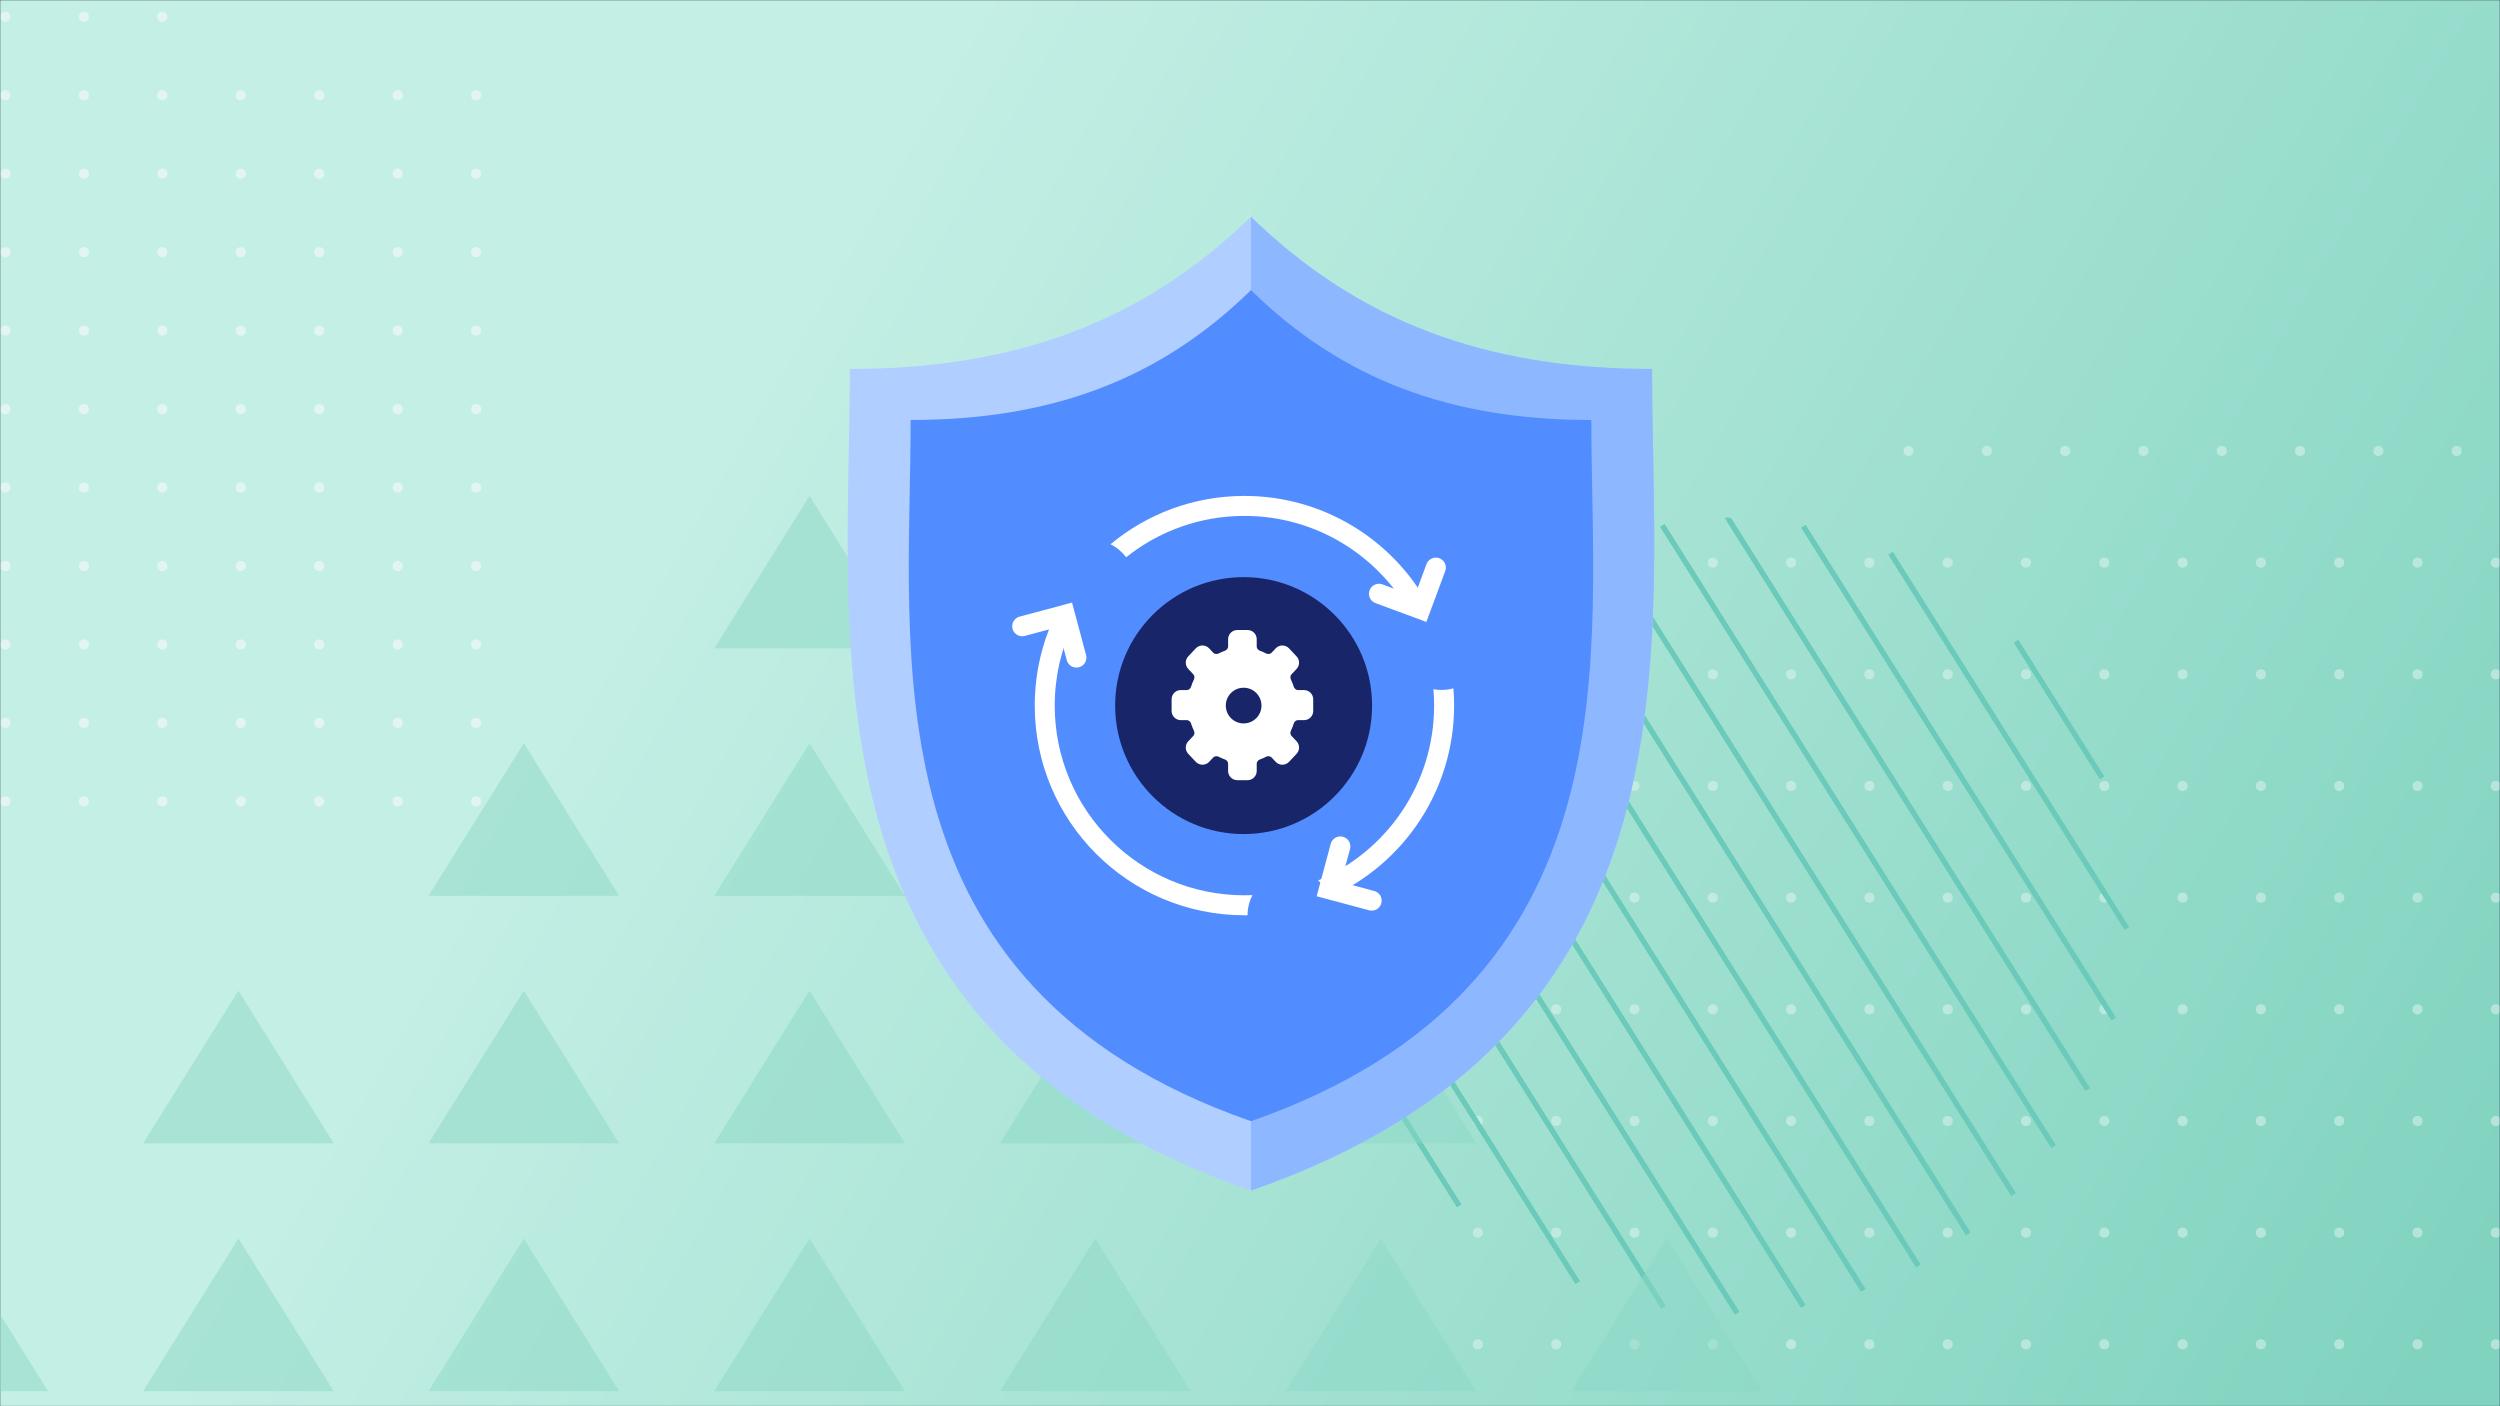 <svg width="1280" height="720" viewBox="0 0 1280 720" fill="none" xmlns="http://www.w3.org/2000/svg">
<rect x="0" y="0" width="1280" height="720" fill="#808080" stroke="none"/>
<g clip-path="url(#clip0_5593_6385)">
<rect width="1280" height="720" fill="url(#paint0_linear_5593_6385)"/>
<mask id="mask0_5593_6385" style="mask-type:alpha" maskUnits="userSpaceOnUse" x="0" y="0" width="1280" height="720">
<rect width="1280" height="720" fill="url(#paint1_linear_5593_6385)"/>
</mask>
<g mask="url(#mask0_5593_6385)">
<rect width="1280" height="720" fill="url(#paint2_linear_5593_6385)"/>
<path d="M293.911 320.683C293.275 319.665 291.793 319.665 291.158 320.683L40.742 721.752C40.067 722.833 40.844 724.234 42.118 724.234L542.95 724.234C544.224 724.234 545.001 722.833 544.327 721.752L293.911 320.683Z" fill="url(#paint3_linear_5593_6385)"/>
</g>
<g clip-path="url(#clip1_5593_6385)">
<rect width="1280" height="720" fill="#23334C"/>
<mask id="mask1_5593_6385" style="mask-type:alpha" maskUnits="userSpaceOnUse" x="0" y="0" width="1280" height="720">
<rect width="1280" height="720" fill="url(#paint4_linear_5593_6385)"/>
</mask>
<g mask="url(#mask1_5593_6385)">
<rect width="1280" height="720" fill="url(#paint5_linear_5593_6385)"/>
<g opacity="0.5">
<circle cx="977.176" cy="230.903" r="2.587" fill="#E3F5F1"/>
<circle cx="1017.27" cy="230.903" r="2.587" fill="#E3F5F1"/>
<circle cx="1057.36" cy="230.903" r="2.587" fill="#E3F5F1"/>
<circle cx="1097.45" cy="230.903" r="2.587" fill="#E3F5F1"/>
<circle cx="1137.54" cy="230.903" r="2.587" fill="#E3F5F1"/>
<circle cx="1177.63" cy="230.903" r="2.587" fill="#E3F5F1"/>
<circle cx="1217.72" cy="230.903" r="2.587" fill="#E3F5F1"/>
<circle cx="1257.82" cy="230.903" r="2.587" fill="#E3F5F1"/>
<circle cx="756.674" cy="288.077" r="2.587" fill="#E3F5F1"/>
<circle cx="796.766" cy="288.077" r="2.587" fill="#E3F5F1"/>
<circle cx="836.856" cy="288.077" r="2.587" fill="#E3F5F1"/>
<circle cx="876.95" cy="288.077" r="2.587" fill="#E3F5F1"/>
<circle cx="917.04" cy="288.077" r="2.587" fill="#E3F5F1"/>
<circle cx="957.13" cy="288.077" r="2.587" fill="#E3F5F1"/>
<circle cx="997.223" cy="288.077" r="2.587" fill="#E3F5F1"/>
<circle cx="1037.31" cy="288.077" r="2.587" fill="#E3F5F1"/>
<circle cx="1077.41" cy="288.077" r="2.587" fill="#E3F5F1"/>
<circle cx="1117.5" cy="288.077" r="2.587" fill="#E3F5F1"/>
<circle cx="1157.59" cy="288.077" r="2.587" fill="#E3F5F1"/>
<circle cx="1197.68" cy="288.077" r="2.587" fill="#E3F5F1"/>
<circle cx="1237.77" cy="288.077" r="2.587" fill="#E3F5F1"/>
<circle cx="1277.86" cy="288.077" r="2.587" fill="#E3F5F1"/>
<circle cx="756.674" cy="345.249" r="2.587" fill="#E3F5F1"/>
<circle cx="796.766" cy="345.249" r="2.587" fill="#E3F5F1"/>
<circle cx="836.856" cy="345.249" r="2.587" fill="#E3F5F1"/>
<circle cx="876.95" cy="345.249" r="2.587" fill="#E3F5F1"/>
<circle cx="917.04" cy="345.249" r="2.587" fill="#E3F5F1"/>
<circle cx="957.13" cy="345.249" r="2.587" fill="#E3F5F1"/>
<circle cx="997.223" cy="345.249" r="2.587" fill="#E3F5F1"/>
<circle cx="1037.31" cy="345.249" r="2.587" fill="#E3F5F1"/>
<circle cx="1077.41" cy="345.249" r="2.587" fill="#E3F5F1"/>
<circle cx="1117.5" cy="345.249" r="2.587" fill="#E3F5F1"/>
<circle cx="1157.59" cy="345.249" r="2.587" fill="#E3F5F1"/>
<circle cx="1197.68" cy="345.249" r="2.587" fill="#E3F5F1"/>
<circle cx="1237.77" cy="345.249" r="2.587" fill="#E3F5F1"/>
<circle cx="1277.86" cy="345.249" r="2.587" fill="#E3F5F1"/>
<circle cx="756.674" cy="402.422" r="2.587" fill="#E3F5F1"/>
<circle cx="796.766" cy="402.422" r="2.587" fill="#E3F5F1"/>
<circle cx="836.856" cy="402.422" r="2.587" fill="#E3F5F1"/>
<circle cx="876.95" cy="402.422" r="2.587" fill="#E3F5F1"/>
<circle cx="917.04" cy="402.422" r="2.587" fill="#E3F5F1"/>
<circle cx="957.13" cy="402.422" r="2.587" fill="#E3F5F1"/>
<circle cx="997.223" cy="402.422" r="2.587" fill="#E3F5F1"/>
<circle cx="1037.31" cy="402.422" r="2.587" fill="#E3F5F1"/>
<circle cx="1077.41" cy="402.422" r="2.587" fill="#E3F5F1"/>
<circle cx="1117.5" cy="402.422" r="2.587" fill="#E3F5F1"/>
<circle cx="1157.59" cy="402.422" r="2.587" fill="#E3F5F1"/>
<circle cx="1197.68" cy="402.422" r="2.587" fill="#E3F5F1"/>
<circle cx="1237.77" cy="402.422" r="2.587" fill="#E3F5F1"/>
<circle cx="1277.86" cy="402.422" r="2.587" fill="#E3F5F1"/>
<circle cx="756.674" cy="459.594" r="2.587" fill="#E3F5F1"/>
<circle cx="796.766" cy="459.594" r="2.587" fill="#E3F5F1"/>
<circle cx="836.856" cy="459.594" r="2.587" fill="#E3F5F1"/>
<circle cx="876.95" cy="459.594" r="2.587" fill="#E3F5F1"/>
<circle cx="917.04" cy="459.594" r="2.587" fill="#E3F5F1"/>
<circle cx="957.13" cy="459.594" r="2.587" fill="#E3F5F1"/>
<circle cx="997.223" cy="459.594" r="2.587" fill="#E3F5F1"/>
<circle cx="1037.31" cy="459.594" r="2.587" fill="#E3F5F1"/>
<circle cx="1077.41" cy="459.594" r="2.587" fill="#E3F5F1"/>
<circle cx="1117.5" cy="459.594" r="2.587" fill="#E3F5F1"/>
<circle cx="1157.59" cy="459.594" r="2.587" fill="#E3F5F1"/>
<circle cx="1197.68" cy="459.594" r="2.587" fill="#E3F5F1"/>
<circle cx="1237.77" cy="459.594" r="2.587" fill="#E3F5F1"/>
<circle cx="1277.86" cy="459.594" r="2.587" fill="#E3F5F1"/>
<circle cx="756.674" cy="516.768" r="2.587" fill="#E3F5F1"/>
<circle cx="796.766" cy="516.768" r="2.587" fill="#E3F5F1"/>
<circle cx="836.856" cy="516.768" r="2.587" fill="#E3F5F1"/>
<circle cx="876.95" cy="516.768" r="2.587" fill="#E3F5F1"/>
<circle cx="917.04" cy="516.768" r="2.587" fill="#E3F5F1"/>
<circle cx="957.13" cy="516.768" r="2.587" fill="#E3F5F1"/>
<circle cx="997.223" cy="516.768" r="2.587" fill="#E3F5F1"/>
<circle cx="1037.31" cy="516.768" r="2.587" fill="#E3F5F1"/>
<circle cx="1077.41" cy="516.768" r="2.587" fill="#E3F5F1"/>
<circle cx="1117.5" cy="516.768" r="2.587" fill="#E3F5F1"/>
<circle cx="1157.59" cy="516.768" r="2.587" fill="#E3F5F1"/>
<circle cx="1197.68" cy="516.768" r="2.587" fill="#E3F5F1"/>
<circle cx="1237.77" cy="516.768" r="2.587" fill="#E3F5F1"/>
<circle cx="1277.86" cy="516.768" r="2.587" fill="#E3F5F1"/>
<circle cx="756.674" cy="573.942" r="2.587" fill="#E3F5F1"/>
<circle cx="796.766" cy="573.942" r="2.587" fill="#E3F5F1"/>
<circle cx="836.856" cy="573.942" r="2.587" fill="#E3F5F1"/>
<circle cx="876.95" cy="573.942" r="2.587" fill="#E3F5F1"/>
<circle cx="917.04" cy="573.942" r="2.587" fill="#E3F5F1"/>
<circle cx="957.13" cy="573.942" r="2.587" fill="#E3F5F1"/>
<circle cx="997.223" cy="573.942" r="2.587" fill="#E3F5F1"/>
<circle cx="1037.31" cy="573.942" r="2.587" fill="#E3F5F1"/>
<circle cx="1077.41" cy="573.942" r="2.587" fill="#E3F5F1"/>
<circle cx="1117.5" cy="573.942" r="2.587" fill="#E3F5F1"/>
<circle cx="1157.59" cy="573.942" r="2.587" fill="#E3F5F1"/>
<circle cx="1197.68" cy="573.942" r="2.587" fill="#E3F5F1"/>
<circle cx="1237.77" cy="573.942" r="2.587" fill="#E3F5F1"/>
<circle cx="1277.86" cy="573.942" r="2.587" fill="#E3F5F1"/>
<circle cx="756.674" cy="631.114" r="2.587" fill="#E3F5F1"/>
<circle cx="796.766" cy="631.114" r="2.587" fill="#E3F5F1"/>
<circle cx="836.856" cy="631.114" r="2.587" fill="#E3F5F1"/>
<circle cx="876.95" cy="631.114" r="2.587" fill="#E3F5F1"/>
<circle cx="917.04" cy="631.114" r="2.587" fill="#E3F5F1"/>
<circle cx="957.13" cy="631.114" r="2.587" fill="#E3F5F1"/>
<circle cx="997.223" cy="631.114" r="2.587" fill="#E3F5F1"/>
<circle cx="1037.31" cy="631.114" r="2.587" fill="#E3F5F1"/>
<circle cx="1077.41" cy="631.114" r="2.587" fill="#E3F5F1"/>
<circle cx="1117.5" cy="631.114" r="2.587" fill="#E3F5F1"/>
<circle cx="1157.59" cy="631.114" r="2.587" fill="#E3F5F1"/>
<circle cx="1197.68" cy="631.114" r="2.587" fill="#E3F5F1"/>
<circle cx="1237.77" cy="631.114" r="2.587" fill="#E3F5F1"/>
<circle cx="1277.86" cy="631.114" r="2.587" fill="#E3F5F1"/>
<circle cx="756.674" cy="688.288" r="2.587" fill="#E3F5F1"/>
<circle cx="796.766" cy="688.288" r="2.587" fill="#E3F5F1"/>
<circle cx="836.856" cy="688.288" r="2.587" fill="#E3F5F1"/>
<circle cx="876.95" cy="688.288" r="2.587" fill="#E3F5F1"/>
<circle cx="917.04" cy="688.288" r="2.587" fill="#E3F5F1"/>
<circle cx="957.13" cy="688.288" r="2.587" fill="#E3F5F1"/>
<circle cx="997.223" cy="688.288" r="2.587" fill="#E3F5F1"/>
<circle cx="1037.31" cy="688.288" r="2.587" fill="#E3F5F1"/>
<circle cx="1077.41" cy="688.288" r="2.587" fill="#E3F5F1"/>
<circle cx="1117.5" cy="688.288" r="2.587" fill="#E3F5F1"/>
<circle cx="1157.59" cy="688.288" r="2.587" fill="#E3F5F1"/>
<circle cx="1197.68" cy="688.288" r="2.587" fill="#E3F5F1"/>
<circle cx="1237.77" cy="688.288" r="2.587" fill="#E3F5F1"/>
<circle cx="1277.86" cy="688.288" r="2.587" fill="#E3F5F1"/>
</g>
<circle cx="243.798" cy="410.318" r="2.587" transform="rotate(-180 243.798 410.318)" fill="#E3F5F1"/>
<circle cx="203.624" cy="410.318" r="2.587" transform="rotate(-180 203.624 410.318)" fill="#E3F5F1"/>
<circle cx="163.453" cy="410.318" r="2.587" transform="rotate(-180 163.453 410.318)" fill="#E3F5F1"/>
<circle cx="123.279" cy="410.318" r="2.587" transform="rotate(-180 123.279 410.318)" fill="#E3F5F1"/>
<circle cx="83.105" cy="410.318" r="2.587" transform="rotate(-180 83.105 410.318)" fill="#E3F5F1"/>
<circle cx="42.933" cy="410.318" r="2.587" transform="rotate(-180 42.933 410.318)" fill="#E3F5F1"/>
<circle cx="2.759" cy="410.318" r="2.587" transform="rotate(-180 2.759 410.318)" fill="#E3F5F1"/>
<circle cx="243.798" cy="370.144" r="2.587" transform="rotate(-180 243.798 370.144)" fill="#E3F5F1"/>
<circle cx="203.624" cy="370.144" r="2.587" transform="rotate(-180 203.624 370.144)" fill="#E3F5F1"/>
<circle cx="163.453" cy="370.144" r="2.587" transform="rotate(-180 163.453 370.144)" fill="#E3F5F1"/>
<circle cx="123.279" cy="370.144" r="2.587" transform="rotate(-180 123.279 370.144)" fill="#E3F5F1"/>
<circle cx="83.105" cy="370.144" r="2.587" transform="rotate(-180 83.105 370.144)" fill="#E3F5F1"/>
<circle cx="42.933" cy="370.144" r="2.587" transform="rotate(-180 42.933 370.144)" fill="#E3F5F1"/>
<circle cx="2.759" cy="370.144" r="2.587" transform="rotate(-180 2.759 370.144)" fill="#E3F5F1"/>
<circle cx="243.798" cy="329.972" r="2.587" transform="rotate(-180 243.798 329.972)" fill="#E3F5F1"/>
<circle cx="203.624" cy="329.972" r="2.587" transform="rotate(-180 203.624 329.972)" fill="#E3F5F1"/>
<circle cx="163.453" cy="329.972" r="2.587" transform="rotate(-180 163.453 329.972)" fill="#E3F5F1"/>
<circle cx="123.279" cy="329.972" r="2.587" transform="rotate(-180 123.279 329.972)" fill="#E3F5F1"/>
<circle cx="83.105" cy="329.972" r="2.587" transform="rotate(-180 83.105 329.972)" fill="#E3F5F1"/>
<circle cx="42.933" cy="329.972" r="2.587" transform="rotate(-180 42.933 329.972)" fill="#E3F5F1"/>
<circle cx="2.759" cy="329.972" r="2.587" transform="rotate(-180 2.759 329.972)" fill="#E3F5F1"/>
<circle cx="243.798" cy="289.798" r="2.587" transform="rotate(-180 243.798 289.798)" fill="#E3F5F1"/>
<circle cx="203.624" cy="289.798" r="2.587" transform="rotate(-180 203.624 289.798)" fill="#E3F5F1"/>
<circle cx="163.453" cy="289.798" r="2.587" transform="rotate(-180 163.453 289.798)" fill="#E3F5F1"/>
<circle cx="123.279" cy="289.798" r="2.587" transform="rotate(-180 123.279 289.798)" fill="#E3F5F1"/>
<circle cx="83.105" cy="289.798" r="2.587" transform="rotate(-180 83.105 289.798)" fill="#E3F5F1"/>
<circle cx="42.933" cy="289.798" r="2.587" transform="rotate(-180 42.933 289.798)" fill="#E3F5F1"/>
<circle cx="2.759" cy="289.798" r="2.587" transform="rotate(-180 2.759 289.798)" fill="#E3F5F1"/>
<circle cx="243.798" cy="249.626" r="2.587" transform="rotate(-180 243.798 249.626)" fill="#E3F5F1"/>
<circle cx="203.624" cy="249.626" r="2.587" transform="rotate(-180 203.624 249.626)" fill="#E3F5F1"/>
<circle cx="163.453" cy="249.626" r="2.587" transform="rotate(-180 163.453 249.626)" fill="#E3F5F1"/>
<circle cx="123.279" cy="249.626" r="2.587" transform="rotate(-180 123.279 249.626)" fill="#E3F5F1"/>
<circle cx="83.105" cy="249.626" r="2.587" transform="rotate(-180 83.105 249.626)" fill="#E3F5F1"/>
<circle cx="42.933" cy="249.626" r="2.587" transform="rotate(-180 42.933 249.626)" fill="#E3F5F1"/>
<circle cx="2.759" cy="249.626" r="2.587" transform="rotate(-180 2.759 249.626)" fill="#E3F5F1"/>
<circle cx="243.798" cy="209.453" r="2.587" transform="rotate(-180 243.798 209.453)" fill="#E3F5F1"/>
<circle cx="203.624" cy="209.453" r="2.587" transform="rotate(-180 203.624 209.453)" fill="#E3F5F1"/>
<circle cx="163.453" cy="209.453" r="2.587" transform="rotate(-180 163.453 209.453)" fill="#E3F5F1"/>
<circle cx="123.279" cy="209.453" r="2.587" transform="rotate(-180 123.279 209.453)" fill="#E3F5F1"/>
<circle cx="83.105" cy="209.453" r="2.587" transform="rotate(-180 83.105 209.453)" fill="#E3F5F1"/>
<circle cx="42.933" cy="209.453" r="2.587" transform="rotate(-180 42.933 209.453)" fill="#E3F5F1"/>
<circle cx="2.759" cy="209.453" r="2.587" transform="rotate(-180 2.759 209.453)" fill="#E3F5F1"/>
<circle cx="243.798" cy="169.279" r="2.587" transform="rotate(-180 243.798 169.279)" fill="#E3F5F1"/>
<circle cx="203.624" cy="169.279" r="2.587" transform="rotate(-180 203.624 169.279)" fill="#E3F5F1"/>
<circle cx="163.453" cy="169.279" r="2.587" transform="rotate(-180 163.453 169.279)" fill="#E3F5F1"/>
<circle cx="123.279" cy="169.279" r="2.587" transform="rotate(-180 123.279 169.279)" fill="#E3F5F1"/>
<circle cx="83.105" cy="169.279" r="2.587" transform="rotate(-180 83.105 169.279)" fill="#E3F5F1"/>
<circle cx="42.933" cy="169.279" r="2.587" transform="rotate(-180 42.933 169.279)" fill="#E3F5F1"/>
<circle cx="2.759" cy="169.279" r="2.587" transform="rotate(-180 2.759 169.279)" fill="#E3F5F1"/>
<circle cx="243.798" cy="129.107" r="2.587" transform="rotate(-180 243.798 129.107)" fill="#E3F5F1"/>
<circle cx="203.624" cy="129.107" r="2.587" transform="rotate(-180 203.624 129.107)" fill="#E3F5F1"/>
<circle cx="163.453" cy="129.107" r="2.587" transform="rotate(-180 163.453 129.107)" fill="#E3F5F1"/>
<circle cx="123.279" cy="129.107" r="2.587" transform="rotate(-180 123.279 129.107)" fill="#E3F5F1"/>
<circle cx="83.105" cy="129.107" r="2.587" transform="rotate(-180 83.105 129.107)" fill="#E3F5F1"/>
<circle cx="42.933" cy="129.107" r="2.587" transform="rotate(-180 42.933 129.107)" fill="#E3F5F1"/>
<circle cx="2.759" cy="129.107" r="2.587" transform="rotate(-180 2.759 129.107)" fill="#E3F5F1"/>
<circle cx="243.798" cy="88.933" r="2.587" transform="rotate(-180 243.798 88.933)" fill="#E3F5F1"/>
<circle cx="203.624" cy="88.933" r="2.587" transform="rotate(-180 203.624 88.933)" fill="#E3F5F1"/>
<circle cx="163.453" cy="88.933" r="2.587" transform="rotate(-180 163.453 88.933)" fill="#E3F5F1"/>
<circle cx="123.279" cy="88.933" r="2.587" transform="rotate(-180 123.279 88.933)" fill="#E3F5F1"/>
<circle cx="83.105" cy="88.933" r="2.587" transform="rotate(-180 83.105 88.933)" fill="#E3F5F1"/>
<circle cx="42.933" cy="88.933" r="2.587" transform="rotate(-180 42.933 88.933)" fill="#E3F5F1"/>
<circle cx="2.759" cy="88.933" r="2.587" transform="rotate(-180 2.759 88.933)" fill="#E3F5F1"/>
<circle cx="243.798" cy="48.759" r="2.587" transform="rotate(-180 243.798 48.759)" fill="#E3F5F1"/>
<circle cx="203.624" cy="48.759" r="2.587" transform="rotate(-180 203.624 48.759)" fill="#E3F5F1"/>
<circle cx="163.453" cy="48.759" r="2.587" transform="rotate(-180 163.453 48.759)" fill="#E3F5F1"/>
<circle cx="123.279" cy="48.759" r="2.587" transform="rotate(-180 123.279 48.759)" fill="#E3F5F1"/>
<circle cx="83.105" cy="48.759" r="2.587" transform="rotate(-180 83.105 48.759)" fill="#E3F5F1"/>
<circle cx="42.933" cy="48.759" r="2.587" transform="rotate(-180 42.933 48.759)" fill="#E3F5F1"/>
<circle cx="2.759" cy="48.759" r="2.587" transform="rotate(-180 2.759 48.759)" fill="#E3F5F1"/>
<circle cx="83.105" cy="8.587" r="2.587" transform="rotate(-180 83.105 8.587)" fill="#E3F5F1"/>
<circle cx="42.933" cy="8.587" r="2.587" transform="rotate(-180 42.933 8.587)" fill="#E3F5F1"/>
<circle cx="2.759" cy="8.587" r="2.587" transform="rotate(-180 2.759 8.587)" fill="#E3F5F1"/>
</g>
<path d="M723.114 348.605L720.914 349.99L922.128 669.513L924.328 668.127L723.114 348.605Z" fill="#6BCABA"/>
<path d="M705.362 377.638L703.162 379.023L888.283 672.991L890.483 671.605L705.362 377.638Z" fill="#6BCABA"/>
<path d="M743.819 324.447L741.619 325.832L952.851 661.263L955.051 659.878L743.819 324.447Z" fill="#6BCABA"/>
<path d="M767.274 304.466L765.074 305.852L981.049 648.814L983.249 647.428L767.274 304.466Z" fill="#6BCABA"/>
<path d="M723.114 348.605L720.914 349.99L922.128 669.513L924.328 668.127L723.114 348.605Z" fill="#6BCABA"/>
<path d="M743.819 324.447L741.619 325.832L952.851 661.263L955.051 659.878L743.819 324.447Z" fill="#6BCABA"/>
<path d="M693.35 529.607L691.15 530.992L745.983 618.065L748.183 616.68L693.35 529.607Z" fill="#6BCABA"/>
<path d="M767.274 304.466L765.074 305.852L981.049 648.814L983.249 647.428L767.274 304.466Z" fill="#6BCABA"/>
<path d="M793.042 288.349L790.842 289.734L1006.6 632.358L1008.8 630.973L793.042 288.349Z" fill="#6BCABA"/>
<path d="M684.2 458.009L682 459.395L806.64 657.319L808.84 655.934L684.2 458.009Z" fill="#6BCABA"/>
<path d="M693.35 529.607L691.15 530.992L745.983 618.065L748.183 616.68L693.35 529.607Z" fill="#6BCABA"/>
<path d="M705.362 377.638L703.162 379.023L888.283 672.991L890.483 671.605L705.362 377.638Z" fill="#6BCABA"/>
<path d="M691.638 412.781L689.438 414.166L850.579 670.055L852.779 668.669L691.638 412.781Z" fill="#6BCABA"/>
<path d="M691.638 412.781L689.438 414.166L850.579 670.055L852.779 668.669L691.638 412.781Z" fill="#6BCABA"/>
<path d="M684.2 458.009L682 459.395L806.64 657.319L808.84 655.934L684.2 458.009Z" fill="#6BCABA"/>
<path d="M1033.34 327.659L1031.14 329.045L1075.1 398.856L1077.3 397.47L1033.34 327.659Z" fill="#6BCABA"/>
<path d="M969.11 282.636L966.91 284.021L1087.82 476.023L1090.02 474.637L969.11 282.636Z" fill="#6BCABA"/>
<path d="M969.11 282.636L966.91 284.021L1087.82 476.023L1090.02 474.637L969.11 282.636Z" fill="#6BCABA"/>
<path d="M924.477 268.8L922.277 270.186L1081.07 522.351L1083.27 520.966L924.477 268.8Z" fill="#6BCABA"/>
<path d="M1033.34 327.659L1031.14 329.045L1075.1 398.856L1077.3 397.47L1033.34 327.659Z" fill="#6BCABA"/>
<path d="M924.477 268.8L922.277 270.186L1081.07 522.351L1083.27 520.966L924.477 268.8Z" fill="#6BCABA"/>
<path d="M1067.79 558.6L882.988 265H885.988V265.9L886.488 265.6L1069.99 557.2L1067.79 558.6Z" fill="#6BCABA"/>
<path d="M821.315 276.306L819.115 277.691L1029.76 612.192L1031.96 610.806L821.315 276.306Z" fill="#6BCABA"/>
<path d="M852.235 268.343L850.035 269.729L1050.24 587.643L1052.44 586.258L852.235 268.343Z" fill="#6BCABA"/>
<path d="M793.042 288.349L790.842 289.734L1006.6 632.358L1008.8 630.973L793.042 288.349Z" fill="#6BCABA"/>
<path d="M821.315 276.306L819.115 277.691L1029.76 612.192L1031.96 610.806L821.315 276.306Z" fill="#6BCABA"/>
<path d="M852.235 268.343L850.035 269.729L1050.24 587.643L1052.44 586.258L852.235 268.343Z" fill="#6BCABA"/>
<path d="M886.263 265.339L884.062 266.725L1067.64 558.238L1069.84 556.853L886.263 265.339Z" fill="#6BCABA"/>
</g>
<path fill-rule="evenodd" clip-rule="evenodd" d="M707.134 634.273L755.836 712.269H658.252L706.954 634.273H707.134Z" fill="#8CD8C6" fill-opacity="0.5"/>
<path fill-rule="evenodd" clip-rule="evenodd" d="M414.566 254L463.268 331.996H365.684L414.386 254H414.566Z" fill="#8CD8C6" fill-opacity="0.5"/>
<path fill-rule="evenodd" clip-rule="evenodd" d="M268.281 380.697L316.983 458.693H219.398L268.101 380.697H268.281Z" fill="#8CD8C6" fill-opacity="0.5"/>
<path fill-rule="evenodd" clip-rule="evenodd" d="M414.566 380.697L463.268 458.693H365.684L414.386 380.697H414.566Z" fill="#8CD8C6" fill-opacity="0.5"/>
<path fill-rule="evenodd" clip-rule="evenodd" d="M560.849 380.697L609.551 458.693H511.967L560.669 380.697H560.849Z" fill="#8CD8C6" fill-opacity="0.5"/>
<path fill-rule="evenodd" clip-rule="evenodd" d="M122.165 507.396L170.868 585.392H73.283L121.986 507.396H122.165Z" fill="#8CD8C6" fill-opacity="0.5"/>
<path fill-rule="evenodd" clip-rule="evenodd" d="M268.281 507.396L316.983 585.392H219.398L268.101 507.396H268.281Z" fill="#8CD8C6" fill-opacity="0.5"/>
<path fill-rule="evenodd" clip-rule="evenodd" d="M414.566 507.396L463.268 585.392H365.684L414.386 507.396H414.566Z" fill="#8CD8C6" fill-opacity="0.5"/>
<path fill-rule="evenodd" clip-rule="evenodd" d="M560.849 507.396L609.551 585.392H511.967L560.669 507.396H560.849Z" fill="#8CD8C6" fill-opacity="0.5"/>
<path fill-rule="evenodd" clip-rule="evenodd" d="M707.134 507.396L755.836 585.392H658.252L706.954 507.396H707.134Z" fill="#8CD8C6" fill-opacity="0.5"/>
<path fill-rule="evenodd" clip-rule="evenodd" d="M-24.118 634.273L24.584 712.269H-73L-24.298 634.273H-24.118Z" fill="#8CD8C6" fill-opacity="0.5"/>
<path fill-rule="evenodd" clip-rule="evenodd" d="M122.165 634.273L170.868 712.269H73.283L121.986 634.273H122.165Z" fill="#8CD8C6" fill-opacity="0.5"/>
<path fill-rule="evenodd" clip-rule="evenodd" d="M268.281 634.273L316.983 712.269H219.398L268.101 634.273H268.281Z" fill="#8CD8C6" fill-opacity="0.5"/>
<path fill-rule="evenodd" clip-rule="evenodd" d="M414.566 634.273L463.268 712.269H365.684L414.386 634.273H414.566Z" fill="#8CD8C6" fill-opacity="0.5"/>
<path fill-rule="evenodd" clip-rule="evenodd" d="M560.849 634.273L609.551 712.269H511.967L560.669 634.273H560.849Z" fill="#8CD8C6" fill-opacity="0.5"/>
<path fill-rule="evenodd" clip-rule="evenodd" d="M853.431 634.273L902.133 712.269H804.549L853.251 634.273H853.431Z" fill="#8CD8C6" fill-opacity="0.5"/>
<path d="M845.858 188.904C760.78 188.904 695.603 164.597 640.486 111C585.376 164.597 520.201 188.904 435.13 188.904C435.13 328.468 406.25 528.404 640.486 609.592C874.736 528.403 845.858 328.468 845.858 188.904Z" fill="#B0CEFF"/>
<path d="M640.496 111C695.613 164.597 760.79 188.904 845.869 188.904C845.869 328.468 874.747 528.403 640.496 609.592V111Z" fill="#8DB8FF"/>
<path d="M814.751 215.031C742.563 215.031 687.26 194.287 640.494 148.547C593.734 194.287 538.434 215.031 466.252 215.031C466.252 334.137 441.748 504.766 640.494 574.053C839.254 504.764 814.751 334.137 814.751 215.031Z" fill="#528DFF"/>
<path fill-rule="evenodd" clip-rule="evenodd" d="M681.475 459.064C718.645 442.189 744.496 404.746 744.496 361.265C744.496 358.29 744.375 355.344 744.138 352.431C742.214 352.969 740.185 353.256 738.09 353.256C736.662 353.256 735.266 353.123 733.912 352.868C734.149 355.635 734.27 358.436 734.27 361.265C734.27 401.546 709.748 436.101 674.817 450.813C677.644 452.982 679.939 455.808 681.475 459.064ZM641.251 458.304C639.89 458.361 638.521 458.389 637.146 458.389C583.505 458.389 540.021 414.905 540.021 361.265C540.021 346.227 543.438 331.988 549.539 319.281C546.301 317.844 543.467 315.663 541.253 312.955C533.924 327.475 529.795 343.888 529.795 361.265C529.795 420.553 577.857 468.615 637.146 468.615C637.679 468.615 638.212 468.611 638.743 468.604C638.746 464.89 639.651 461.388 641.251 458.304ZM637.146 253.914C677.653 253.914 712.92 276.349 731.198 309.472C727.869 310.545 724.88 312.376 722.434 314.76C705.953 284.599 673.938 264.14 637.146 264.14C614.244 264.14 593.194 272.066 576.589 285.325C574.488 282.523 571.746 280.229 568.581 278.659C587.178 263.206 611.076 253.914 637.146 253.914Z" fill="white"/>
<path d="M706.032 303.998L727.284 311.873L735.154 290.618" stroke="white" stroke-width="10.226" stroke-linecap="round"/>
<path d="M686.27 433.373L680.4 455.263L702.292 461.13" stroke="white" stroke-width="10.226" stroke-linecap="round"/>
<path d="M551.12 336.676L545.26 314.783L523.367 320.65" stroke="white" stroke-width="10.226" stroke-linecap="round"/>
<circle cx="636.73" cy="361.264" r="65.779" transform="rotate(-90 636.73 361.264)" fill="#182569"/>
<path fill-rule="evenodd" clip-rule="evenodd" d="M627.524 387.619C628.996 388.156 630.073 389.498 630.073 391.064L630.073 394.761C630.073 396.644 631.599 398.17 633.482 398.17L638.749 398.17C640.632 398.17 642.158 396.644 642.158 394.761L642.158 391.064C642.158 389.498 643.235 388.156 644.707 387.619C645.69 387.261 646.652 386.84 647.59 386.359C649.065 385.602 650.895 385.794 652.031 387.001L654.088 389.186C655.434 390.616 657.707 390.616 659.052 389.186L662.917 385.079C664.153 383.766 664.153 381.719 662.917 380.407L660.358 377.687C659.322 376.587 659.154 374.943 659.799 373.576C660.333 372.443 660.793 371.276 661.177 370.079C661.666 368.555 663.03 367.433 664.631 367.433L667.679 367.433C669.561 367.433 671.087 365.907 671.087 364.024L671.087 358C671.087 356.118 669.561 354.591 667.679 354.591L664.632 354.591C663.031 354.591 661.667 353.47 661.179 351.946C660.795 350.749 660.334 349.581 659.799 348.447C659.154 347.08 659.322 345.436 660.358 344.336L662.917 341.617C664.152 340.304 664.152 338.257 662.917 336.944L659.051 332.837C657.705 331.407 655.432 331.407 654.087 332.837L652.031 335.022C650.894 336.23 649.063 336.421 647.587 335.664C646.65 335.183 645.689 334.763 644.706 334.405C643.234 333.869 642.157 332.527 642.157 330.96L642.157 327.262C642.157 325.38 640.631 323.854 638.748 323.854L633.482 323.854C631.599 323.854 630.073 325.38 630.073 327.262L630.073 330.958C630.073 332.524 628.996 333.866 627.524 334.402C626.542 334.76 625.581 335.18 624.644 335.661C623.168 336.417 621.338 336.226 620.201 335.019L618.145 332.834C616.799 331.404 614.526 331.404 613.18 332.834L609.315 336.941C608.08 338.254 608.08 340.301 609.315 341.613L611.874 344.332C612.91 345.433 613.078 347.077 612.433 348.444C611.897 349.578 611.437 350.746 611.053 351.943C610.565 353.468 609.2 354.59 607.599 354.59L604.551 354.59C602.669 354.59 601.143 356.116 601.143 357.999L601.143 364.023C601.143 365.906 602.669 367.432 604.551 367.432L607.6 367.432C609.201 367.432 610.565 368.553 611.054 370.078C611.438 371.275 611.898 372.442 612.433 373.576C613.078 374.943 612.911 376.587 611.874 377.688L609.315 380.407C608.08 381.719 608.08 383.766 609.315 385.079L613.18 389.186C614.526 390.616 616.799 390.616 618.145 389.186L620.2 387.002C621.337 385.794 623.168 385.604 624.644 386.361C625.581 386.841 626.542 387.261 627.524 387.619Z" fill="white" stroke="white" stroke-width="2.557"/>
<path d="M645.88 361.255C645.88 366.301 641.789 370.391 636.743 370.391C631.698 370.391 627.607 366.301 627.607 361.255C627.607 356.209 631.698 352.119 636.743 352.119C641.789 352.119 645.88 356.209 645.88 361.255Z" fill="#182569"/>
</g>
<defs>
<linearGradient id="paint0_linear_5593_6385" x1="1143" y1="671" x2="335" y2="-97" gradientUnits="userSpaceOnUse">
<stop stop-color="#050D1A"/>
<stop offset="1" stop-color="#253F67"/>
</linearGradient>
<linearGradient id="paint1_linear_5593_6385" x1="332.207" y1="274.132" x2="1205.03" y2="776.759" gradientUnits="userSpaceOnUse">
<stop stop-color="#C4EFE5"/>
<stop offset="1" stop-color="#80D3BF"/>
</linearGradient>
<linearGradient id="paint2_linear_5593_6385" x1="640" y1="0" x2="640" y2="720" gradientUnits="userSpaceOnUse">
<stop stop-color="#F2F4FE"/>
<stop offset="1" stop-color="#2A53E5"/>
</linearGradient>
<linearGradient id="paint3_linear_5593_6385" x1="82.997" y1="655.333" x2="525.872" y2="613.9" gradientUnits="userSpaceOnUse">
<stop stop-color="#58D1BD" stop-opacity="0.3"/>
<stop offset="1" stop-color="white" stop-opacity="0"/>
</linearGradient>
<linearGradient id="paint4_linear_5593_6385" x1="332.207" y1="274.132" x2="1205.03" y2="776.759" gradientUnits="userSpaceOnUse">
<stop stop-color="#C4EFE5"/>
<stop offset="1" stop-color="#80D3BF"/>
</linearGradient>
<linearGradient id="paint5_linear_5593_6385" x1="332.207" y1="274.132" x2="1205.03" y2="776.759" gradientUnits="userSpaceOnUse">
<stop stop-color="#C4EFE5"/>
<stop offset="1" stop-color="#80D3BF"/>
</linearGradient>
<clipPath id="clip0_5593_6385">
<rect width="1280" height="720" fill="white"/>
</clipPath>
<clipPath id="clip1_5593_6385">
<rect width="1280" height="720" fill="white"/>
</clipPath>
</defs>
</svg>
